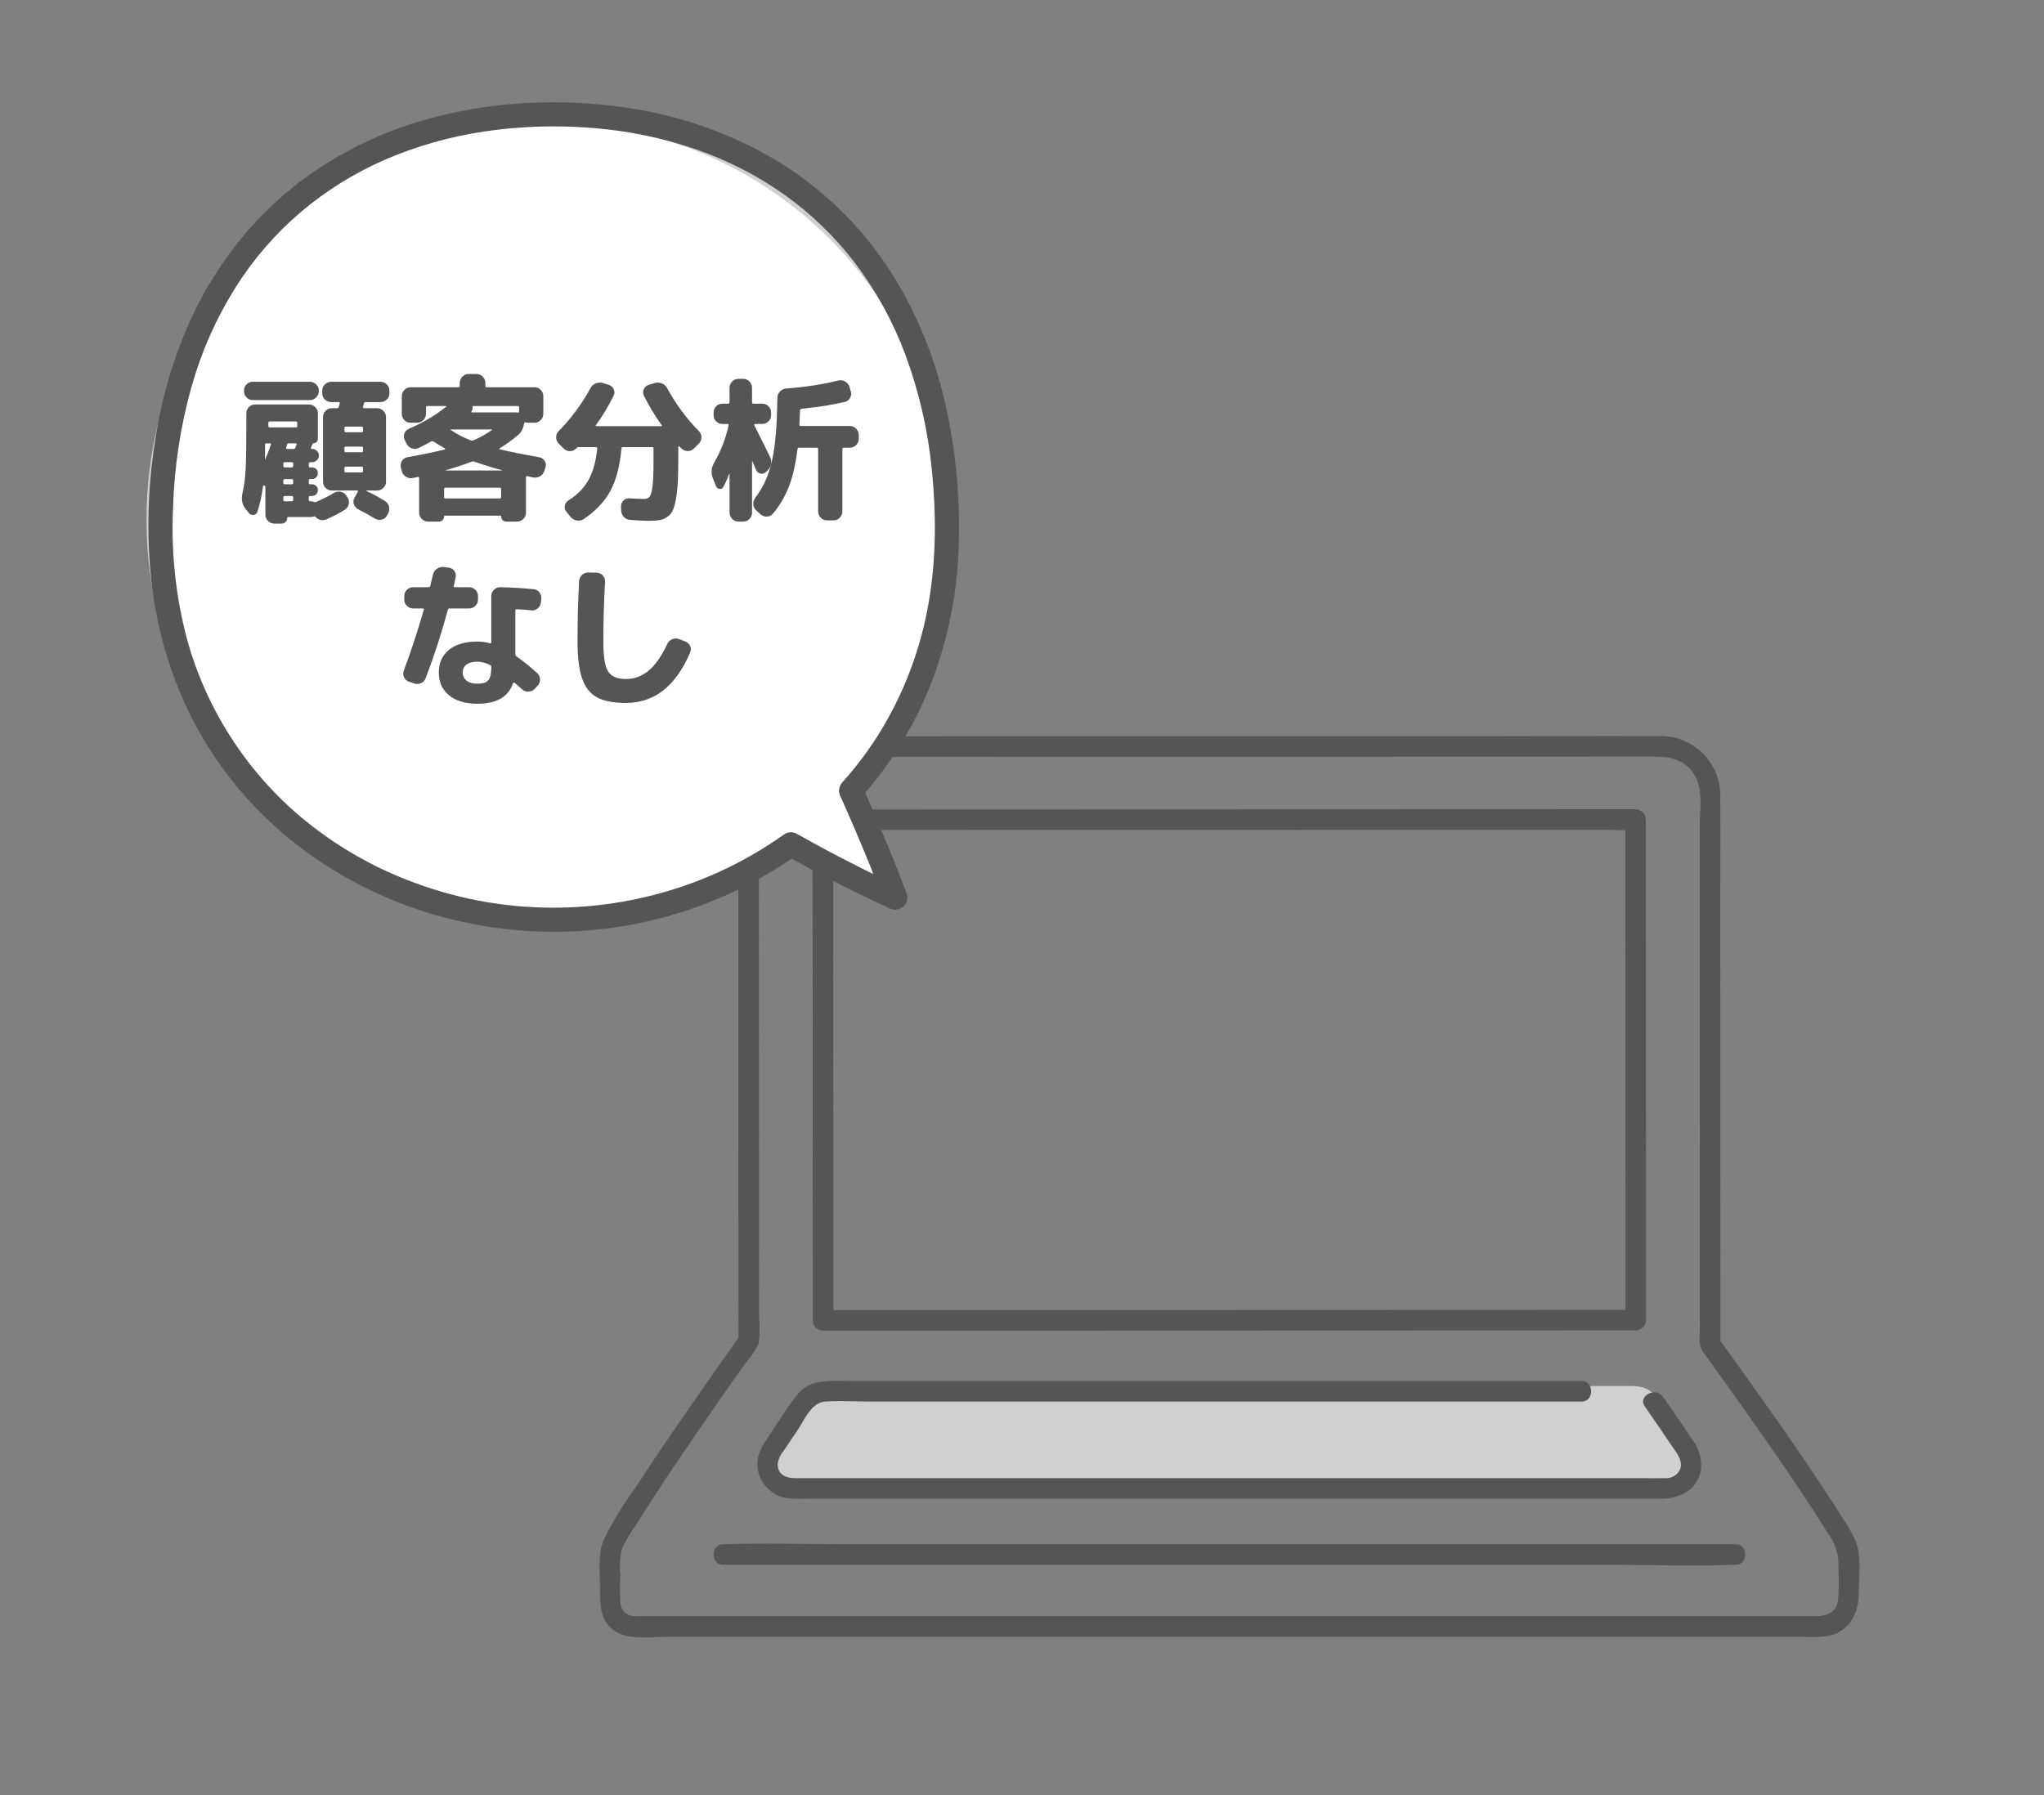 <?xml version="1.0" encoding="utf-8"?>
<!-- Generator: Adobe Illustrator 15.1.0, SVG Export Plug-In . SVG Version: 6.00 Build 0)  -->
<!DOCTYPE svg PUBLIC "-//W3C//DTD SVG 1.1//EN" "http://www.w3.org/Graphics/SVG/1.1/DTD/svg11.dtd">
<svg version="1.1" id="レイヤー_1" xmlns="http://www.w3.org/2000/svg" xmlns:xlink="http://www.w3.org/1999/xlink" x="0px"
	 y="0px" width="334.14px" height="293.568px" viewBox="-300 104.445 334.14 293.568"
	 enable-background="new -300 104.445 334.14 293.568" xml:space="preserve">
<rect x="-300" y="104.445" width="334.14" height="293.568" fill="#808080" stroke="none"/>
<g>
	<path fill="#D0D0D0" d="M-32.883,331.945c1.302-0.001,2.521,0.637,3.263,1.704c1.779,2.539,3.653,5.271,5.442,8.02
		c1.198,1.851,0.67,4.322-1.181,5.521c-0.648,0.419-1.402,0.642-2.173,0.642h-143.012c-2.205,0-3.993-1.783-3.996-3.988
		c0-0.772,0.223-1.527,0.643-2.175c1.791-2.75,3.67-5.482,5.441-8.022c0.744-1.069,1.964-1.707,3.266-1.707
		c28.396,0,103.915,0,132.311,0"/>
	<path fill="#D0D0D0" d="M-170.543,348.682c-2.668,0-4.841-2.17-4.845-4.837c0-0.939,0.27-1.851,0.779-2.638
		c1.909-2.933,3.919-5.84,5.458-8.046c0.902-1.296,2.384-2.071,3.963-2.071h132.311v0.005c1.577,0.001,3.056,0.774,3.957,2.068
		c2.1,2.998,3.886,5.629,5.457,8.042c1.452,2.243,0.81,5.247-1.431,6.699c-0.788,0.509-1.699,0.778-2.635,0.778H-170.543
		C-170.543,348.682-170.543,348.682-170.543,348.682z M-165.188,332.791c-1.023,0-1.983,0.501-2.567,1.342
		c-1.532,2.196-3.532,5.089-5.427,8c-0.33,0.509-0.505,1.102-0.505,1.711c0.002,1.73,1.413,3.138,3.145,3.137h143.012
		c0.608,0,1.2-0.174,1.711-0.505c1.454-0.941,1.87-2.89,0.929-4.344c-1.559-2.395-3.334-5.011-5.425-7.995
		c-0.585-0.841-1.543-1.341-2.564-1.341c0,0-0.001,0-0.002,0v-0.005H-165.188z"/>
	<path fill="#555555" d="M-169.547,349.527c-0.314,0-0.629-0.004-0.943-0.017c-2.906-0.033-5.337-2.214-5.68-5.074
		c-0.235-2.042,0.793-3.585,1.983-5.374c0.34-0.512,0.678-1.029,1.017-1.547c1.131-1.733,2.301-3.525,3.59-5.124
		c1.445-1.792,3.447-2.153,6.208-2.153c0.367,0,0.736,0.005,1.104,0.01c0.374,0.005,0.747,0.011,1.117,0.011h119.663
		c1.177,0,1.594,0.904,1.594,1.678c0,0.776-0.417,1.683-1.594,1.683H-157.86c-0.783,0-1.574-0.019-2.367-0.038
		c-0.812-0.02-1.625-0.039-2.437-0.039c-0.92,0-1.722,0.026-2.452,0.079c-1.831,0.134-2.924,2.019-3.803,3.534
		c-0.208,0.359-0.402,0.696-0.589,0.968c-0.799,1.169-1.588,2.346-2.366,3.528c-0.517,0.584-0.857,1.298-0.987,2.068l-0.013,0.076
		l0.001,0.077c0.021,1.514,1.037,2.281,3.019,2.281l0.741-0.008h137.106l2.733,0.013c0.443,0,0.887-0.003,1.33-0.012
		c0.089,0.008,0.178,0.013,0.267,0.013c0.585,0,1.144-0.183,1.615-0.528c1.746-1.453,0.365-3.357-0.299-4.272
		c-0.109-0.151-0.213-0.294-0.301-0.426c-1.306-1.962-2.717-4.025-4.441-6.494c-0.335-0.48-0.392-0.941-0.168-1.371
		c0.293-0.563,1.021-0.972,1.729-0.972c0.404,0,0.977,0.132,1.417,0.762c1.717,2.451,3.217,4.646,4.584,6.713
		c1.226,1.5,1.79,3.375,1.597,5.216c-0.56,3.47-3.743,4.723-6.532,4.723H-167.59C-167.919,349.51-169.223,349.527-169.547,349.527z"
		/>
	<path fill="#555555" d="M-165.441,322.031c-0.933-0.016-1.673-0.758-1.687-1.692l-0.032-81.844c0-0.485,0.152-0.873,0.453-1.152
		c0.337-0.373,0.731-0.533,1.227-0.533l121.541-0.041h11.309c0.924,0.013,1.668,0.756,1.681,1.692l0.037,81.842
		c-0.014,0.922-0.758,1.667-1.693,1.681C-40.228,321.989-165.441,322.031-165.441,322.031z M-163.797,240.171l0.033,78.499
		l82.883-0.029c15.255-0.011,30.509-0.016,45.762-0.017h0.851l-0.036-78.428l-0.848-0.002c-0.688-0.002-1.377-0.021-2.065-0.06
		l-9.482-0.001L-163.797,240.171z"/>
	<path fill="#555555" d="M-194.739,372.183c-1.51,0-3.414-0.117-4.745-1.029c-2.44-1.667-2.443-4.205-2.446-7.144l-0.003-0.854
		c-0.004-0.391-0.014-0.784-0.024-1.179c-0.049-1.919-0.1-3.903,0.595-5.625c1.418-2.936,3.146-5.802,5.114-8.469
		c2.009-3.07,4.012-6.071,5.981-8.959c3.515-5.127,7.163-10.35,10.84-15.521l0.158-0.222l0-0.272
		c-0.006-6.636-0.008-13.274-0.008-19.911c-0.012-0.156-0.016-0.226-0.016-0.298l-0.016-48.67v-17.786
		c-0.002-2.624,0.133-5.166,1.783-7.417c1.63-2.24,4.146-3.67,6.902-3.926c1.104-0.11,2.293-0.161,3.747-0.161
		c1.079,0,2.162,0.028,3.24,0.056c1.083,0.027,2.161,0.055,3.225,0.055l106.672-0.031c2.43-0.003,4.859-0.009,7.288-0.015
		c3.217-0.008,6.433-0.016,9.65-0.016c2.704,0,5.41,0.005,8.114,0.021l0.375-0.001c5.349,0.094,9.629,4.526,9.536,9.88
		c0.026,3.641,0.017,7.262,0.008,10.882c-0.004,1.812-0.009,3.624-0.009,5.436c0.004,24.131,0.02,72.664,0.02,72.664
		s3.199,4.48,4.717,6.611c4.017,5.64,8.28,11.668,12.37,17.898c1.063,1.615,1.999,3.077,2.864,4.472
		c0.942,1.331,1.709,2.727,2.308,4.193c0.589,1.762,0.505,3.939,0.423,6.043c-0.027,0.692-0.053,1.373-0.055,2.026
		c-0.01,3.716-1.839,6.34-4.894,7.018c-0.884,0.127-1.845,0.198-2.798,0.198c-0.438,0-0.875-0.015-1.312-0.044l-185.799-0.002
		c-0.572,0-1.182,0.023-1.812,0.047C-193.396,372.157-194.068,372.183-194.739,372.183z M-198.593,362.034
		c-0.105,1.533-0.097,3.087,0.025,4.622c0.342,2.068,2.112,2.068,2.779,2.068l0.8-0.011H-3.686c1.379,0,3.947,0,4.178-2.806
		c0.136-1.664,0.094-3.379,0.055-5.038c-0.012-0.494-0.024-0.985-0.031-1.472c-0.195-1.629-0.803-3.083-1.764-4.296
		c-0.712-1.158-1.438-2.311-2.175-3.455c-1.909-2.965-3.875-5.859-5.375-8.05c-3.56-5.195-7.287-10.428-10.8-15.342
		c-0.241-0.337-0.492-0.672-0.744-1.009c-0.482-0.644-0.981-1.309-1.396-1.98c-0.496-0.804-0.455-1.939-0.416-3.038
		c0.011-0.314,0.022-0.625,0.022-0.925v-29.847c-0.005-14.114-0.009-51.77-0.009-51.77c0-0.56,0.032-1.162,0.064-1.786
		c0.119-2.285,0.253-4.875-0.985-6.838c-1.684-2.669-4.321-2.893-6.878-2.893l-138.618,0.038c-1.84,0-3.775,0.126-5.424,1.634
		c-2.133,1.954-2.057,4.696-1.989,7.116c0.012,0.418,0.023,0.833,0.023,1.238c0.006,6.833,0.025,64.365,0.025,64.365l0.003,17.263
		c0.151,1.487,0.128,2.911-0.063,4.314c-0.487,1.053-1.13,2.022-1.913,2.882l-0.064,0.08c-0.732,1.031-1.462,2.065-2.19,3.102
		c-1.779,2.522-3.544,5.056-5.295,7.599c-4.05,5.886-7.402,10.861-10.602,16.014c-0.797,1.132-1.543,2.377-2.189,3.662l-0.041,0.081
		l-0.022,0.087C-198.674,359.084-198.773,360.562-198.593,362.034z"/>
	<path fill="#555555" d="M-23.288,360.419c-2.229,0-4.46-0.027-6.689-0.053c-2.232-0.027-4.463-0.054-6.687-0.054h-145.082
		c-1.177,0-1.594-0.904-1.594-1.678c0-0.776,0.417-1.682,1.594-1.682h0.288c2.014-0.073,4.189-0.108,6.681-0.108
		c2.229,0,4.46,0.027,6.689,0.054c2.232,0.027,4.463,0.054,6.688,0.054H-16.32c1.177,0,1.594,0.904,1.594,1.679
		c0,0.775-0.417,1.681-1.594,1.681h-0.286C-18.62,360.385-20.796,360.419-23.288,360.419z"/>
</g>
<g>
	<path fill="#D0D0D0" d="M-144.449,189.442c0,15.896-5.636,30.475-15.02,41.849c-1.813,2.197,3.275,12.056,2.917,17.346
		c-9.648-1.787-12.671-7.681-14.772-6.136c-10.901,8.01-24.361,12.743-38.927,12.743c-36.341,0-65.801-29.46-65.801-65.802
		c0-36.341,29.46-65.801,65.801-65.801S-144.449,153.101-144.449,189.442z"/>
	<path fill="#FFFFFF" d="M-210.251,254.393c-35.814,0-64.951-29.137-64.951-64.951c0-35.814,29.137-64.951,64.951-64.951
		s64.951,29.137,64.951,64.951c0,15.05-5.265,29.72-14.825,41.308c-1.25,1.515-0.283,4.788,0.941,8.932
		c0.79,2.67,1.67,5.65,1.787,7.913c-4.649-1.053-7.633-3.108-9.653-4.499c-1.434-0.988-2.47-1.701-3.511-1.701
		c-0.46,0-0.887,0.142-1.267,0.421C-183.026,250.044-196.312,254.393-210.251,254.393z"/>
	<path fill="#555555" d="M-209.486,256.809c-5.472,0-10.947-0.651-16.274-1.936c-6.162-1.481-12.085-3.805-17.606-6.907
		c-5.564-3.124-10.621-7.048-15.032-11.664c-4.542-4.769-8.268-10.206-11.076-16.162c-3.036-6.533-4.979-13.479-5.774-20.639
		c-0.796-7.519-0.613-15.116,0.544-22.577c0.944-6.605,2.763-13.054,5.408-19.177c2.413-5.545,5.625-10.69,9.547-15.289
		c3.768-4.388,8.162-8.177,13.059-11.258c4.955-3.099,10.315-5.491,15.93-7.108c5.936-1.701,12.077-2.663,18.253-2.86
		c1.026-0.04,2.058-0.06,3.088-0.06c5.229,0,10.482,0.519,15.614,1.542c5.804,1.161,11.427,3.098,16.714,5.758
		c10.541,5.314,19.115,13.593,24.794,23.941c3.087,5.638,5.375,11.674,6.801,17.939c1.641,7.206,2.397,14.608,2.248,22.001
		c-0.082,8.199-1.617,16.233-4.564,23.887c-2.502,6.358-6.004,12.227-10.407,17.437l-0.344,0.406l0.215,0.487
		c2.613,5.904,4.771,11.164,6.597,16.079l0.025,0.082c0.204,0.747-0.075,1.563-0.721,2.048c-0.345,0.262-0.773,0.405-1.206,0.405
		c-0.339,0-0.675-0.087-0.972-0.251c-4.966-2.249-10.163-4.878-15.51-7.847l-0.457-0.253l-0.433,0.293
		c-3.016,2.041-6.217,3.841-9.514,5.351C-189.681,254.679-199.421,256.809-209.486,256.809z M-209.49,125.111
		c-3.832,0-7.694,0.288-11.479,0.855c-5.539,0.83-10.956,2.374-16.101,4.589c-4.971,2.171-9.594,5.047-13.743,8.548
		c-4.191,3.579-7.802,7.757-10.735,12.422c-3.149,5.047-5.561,10.511-7.169,16.241c-1.808,6.481-2.817,13.178-3.001,19.905
		c-0.32,7.158,0.446,14.306,2.277,21.23c3.276,12.049,10.513,22.897,20.377,30.552c4.686,3.653,9.865,6.609,15.393,8.785
		c7.725,3.071,15.857,4.629,24.169,4.629c5.105,0,10.211-0.601,15.175-1.786c8.157-1.937,15.755-5.386,22.582-10.251
		c0.325-0.194,0.672-0.3,1.041-0.3c0.353,0,0.698,0.094,0.997,0.272c3.55,2.004,7.072,3.878,10.487,5.581l2.013,1.003l-0.846-2.084
		c-1.35-3.325-2.839-6.804-4.553-10.633c-0.329-0.593-0.305-1.316,0.027-1.909c0.075-0.14,0.174-0.279,0.288-0.406
		c2.205-2.455,4.208-5.109,5.952-7.89c3.874-6.237,6.54-13.055,7.927-20.267c1.347-6.866,1.594-14.598,0.735-22.977
		c-0.629-6.416-2.083-12.739-4.324-18.789c-2.02-5.41-4.816-10.488-8.313-15.095c-3.284-4.271-7.174-8.015-11.567-11.133
		c-4.445-3.128-9.303-5.608-14.442-7.372c-5.416-1.851-11.062-3.013-16.784-3.456C-205.224,125.2-207.373,125.111-209.49,125.111z"
		/>
</g>
<g>
	<path fill="#555555" d="M-259.324,188.328l-0.511-0.639c-0.579-0.732-0.758-1.583-0.537-2.554c0.255-1.09,0.426-2.307,0.511-3.652
		s0.128-3.422,0.128-6.232v-3.218c0-0.391,0.141-0.732,0.421-1.021c0.281-0.289,0.617-0.434,1.009-0.434h8.812
		c0.392,0,0.732,0.145,1.021,0.434c0.29,0.29,0.434,0.63,0.434,1.021v4.163c0,0.205-0.072,0.379-0.217,0.524
		c-0.145,0.145-0.319,0.217-0.524,0.217c-0.051,0-0.094,0.034-0.127,0.102c-0.034,0.085-0.081,0.201-0.141,0.345
		s-0.098,0.242-0.115,0.293c-0.034,0.119,0.008,0.179,0.127,0.179h0.077c0.29,0,0.545,0.106,0.766,0.319s0.332,0.464,0.332,0.753
		c0,0.29-0.111,0.545-0.332,0.766c-0.221,0.222-0.477,0.332-0.766,0.332h-0.332c-0.153,0-0.229,0.068-0.229,0.205v0.434
		c0,0.136,0.067,0.204,0.204,0.204h0.307c0.272,0,0.502,0.089,0.689,0.269c0.187,0.179,0.281,0.404,0.281,0.677
		s-0.094,0.502-0.281,0.689c-0.188,0.188-0.417,0.281-0.689,0.281h-0.307c-0.137,0-0.204,0.06-0.204,0.179v0.485
		c0,0.12,0.067,0.179,0.204,0.179h0.307c0.272,0,0.502,0.094,0.689,0.281c0.187,0.188,0.281,0.417,0.281,0.689
		c0,0.272-0.094,0.498-0.281,0.677c-0.188,0.179-0.417,0.268-0.689,0.268h-0.307c-0.137,0-0.204,0.068-0.204,0.205v0.459
		c0,0.137,0.076,0.205,0.229,0.205h0.077c0.221,0,0.4,0.034,0.537,0.102c0.153,0.051,0.289,0.043,0.409-0.025h0.025l0.051-0.025
		c1.175-0.528,2.095-0.996,2.759-1.405c0.34-0.205,0.706-0.272,1.098-0.205c0.391,0.068,0.698,0.264,0.919,0.587l0.179,0.255
		c0.238,0.341,0.323,0.715,0.255,1.124c-0.068,0.409-0.272,0.724-0.613,0.945c-0.886,0.579-1.907,1.115-3.065,1.609
		c-0.307,0.136-0.622,0.166-0.945,0.09c-0.323-0.077-0.596-0.243-0.817-0.498c-0.103-0.103-0.213-0.12-0.332-0.051
		c-0.153,0.051-0.307,0.077-0.46,0.077h-3.678c-0.102,0-0.153,0.051-0.153,0.153c0,0.255-0.089,0.472-0.268,0.651
		c-0.179,0.179-0.396,0.269-0.651,0.269h-1.2c-0.392,0-0.732-0.145-1.021-0.435c-0.29-0.29-0.435-0.63-0.435-1.021v-4.521
		c0-0.102-0.06-0.187-0.179-0.255c-0.136-0.034-0.204,0.009-0.204,0.127c-0.205,1.567-0.511,2.955-0.919,4.163
		c-0.103,0.307-0.311,0.481-0.626,0.524C-258.861,188.689-259.12,188.583-259.324,188.328z M-258.686,166.874h9.348
		c0.391,0,0.732,0.141,1.021,0.422c0.289,0.281,0.434,0.617,0.434,1.009v0.102c0,0.392-0.145,0.732-0.434,1.021
		c-0.29,0.29-0.63,0.434-1.021,0.434h-9.348c-0.392,0-0.728-0.145-1.009-0.434c-0.281-0.289-0.421-0.63-0.421-1.021v-0.102
		c0-0.392,0.141-0.728,0.421-1.009C-259.414,167.015-259.078,166.874-258.686,166.874z M-256.668,177.703
		c0,0.852-0.009,1.473-0.026,1.865l0.026,0.025l0.025-0.025c0.017-0.017,0.025-0.034,0.025-0.051v-0.051v-0.077
		c0-0.034,0.017-0.051,0.051-0.051l0.025-0.025c0.29-0.681,0.57-1.413,0.843-2.197c0.034-0.119-0.017-0.179-0.153-0.179h-0.281
		h-0.332c-0.136,0-0.204,0.068-0.204,0.205V177.703z M-256.132,173.566v0.562c0,0.137,0.077,0.205,0.23,0.205h4.265
		c0.153,0,0.23-0.068,0.23-0.205v-0.562c0-0.136-0.077-0.205-0.23-0.205h-4.265C-256.055,173.361-256.132,173.43-256.132,173.566z
		 M-252.071,180.641v-0.409c0-0.136-0.077-0.205-0.23-0.205h-1.149c-0.153,0-0.229,0.068-0.229,0.205v0.409
		c0,0.153,0.076,0.229,0.229,0.229h1.149C-252.148,180.87-252.071,180.793-252.071,180.641z M-252.071,183.424v-0.409
		c0-0.153-0.077-0.23-0.23-0.23h-1.149c-0.153,0-0.229,0.077-0.229,0.23v0.409c0,0.137,0.076,0.204,0.229,0.204h1.149
		C-252.148,183.628-252.071,183.561-252.071,183.424z M-252.071,186.183v-0.409c0-0.153-0.077-0.23-0.23-0.23h-1.149
		c-0.153,0-0.229,0.077-0.229,0.23v0.409c0,0.153,0.076,0.23,0.229,0.23h1.149C-252.148,186.413-252.071,186.336-252.071,186.183z
		 M-251.509,177.116c0.034-0.119-0.018-0.179-0.153-0.179h-1.124c-0.136,0-0.229,0.068-0.281,0.205
		c-0.017,0.051-0.043,0.132-0.077,0.243c-0.034,0.111-0.06,0.191-0.077,0.242c-0.034,0.153,0.008,0.23,0.128,0.23h1.072
		c0.153,0,0.256-0.068,0.307-0.204c0.034-0.068,0.068-0.162,0.102-0.281C-251.577,177.252-251.544,177.167-251.509,177.116z
		 M-240.501,170.399c-0.068,0.272-0.12,0.468-0.153,0.587c-0.034,0.136,0.017,0.204,0.153,0.204h2.145
		c0.392,0,0.732,0.145,1.022,0.434c0.289,0.29,0.434,0.63,0.434,1.022v10.574c0,0.392-0.145,0.728-0.434,1.009
		c-0.29,0.281-0.63,0.421-1.022,0.421h-1.686c-0.034,0-0.051,0.013-0.051,0.038c0,0.026,0.008,0.047,0.025,0.064
		c1.021,0.459,2.018,0.996,2.988,1.609c0.357,0.222,0.583,0.533,0.677,0.932c0.093,0.4,0.038,0.779-0.166,1.137l-0.179,0.332
		c-0.188,0.34-0.477,0.558-0.869,0.651c-0.392,0.093-0.75,0.038-1.073-0.166c-0.8-0.494-1.711-0.996-2.732-1.507
		c-0.358-0.188-0.601-0.464-0.728-0.83c-0.128-0.366-0.098-0.719,0.089-1.06l0.562-0.996c0.034-0.034,0.034-0.077,0-0.127
		c-0.035-0.051-0.077-0.077-0.128-0.077h-2.069h-2.068c-0.392,0-0.728-0.141-1.009-0.421c-0.281-0.281-0.421-0.617-0.421-1.009
		v-10.574c0-0.392,0.141-0.732,0.421-1.022c0.281-0.289,0.617-0.434,1.009-0.434h0.868c0.153,0,0.247-0.068,0.281-0.204
		c0.017-0.068,0.042-0.166,0.077-0.294c0.034-0.127,0.06-0.225,0.077-0.293c0.034-0.136-0.025-0.205-0.179-0.205h-1.226
		c-0.392,0-0.732-0.14-1.021-0.421c-0.29-0.281-0.434-0.617-0.434-1.009v-0.459c0-0.392,0.145-0.728,0.434-1.009
		c0.29-0.281,0.63-0.422,1.021-0.422h8.071c0.392,0,0.732,0.141,1.021,0.422c0.29,0.281,0.435,0.617,0.435,1.009v0.459
		c0,0.392-0.145,0.728-0.435,1.009c-0.29,0.281-0.63,0.421-1.021,0.421h-2.452C-240.383,170.194-240.468,170.263-240.501,170.399z
		 M-240.655,174.434c0-0.153-0.068-0.23-0.205-0.23h-2.63c-0.137,0-0.205,0.077-0.205,0.23v0.46c0,0.153,0.068,0.229,0.205,0.229
		h2.63c0.136,0,0.205-0.076,0.205-0.229V174.434z M-240.655,178.188v-0.511c0-0.136-0.068-0.204-0.205-0.204h-2.63
		c-0.137,0-0.205,0.068-0.205,0.204v0.511c0,0.137,0.068,0.205,0.205,0.205h2.63C-240.723,178.393-240.655,178.325-240.655,178.188z
		 M-240.655,181.483v-0.511c0-0.153-0.068-0.23-0.205-0.23h-2.63c-0.137,0-0.205,0.077-0.205,0.23v0.511
		c0,0.136,0.068,0.204,0.205,0.204h2.63C-240.723,181.688-240.655,181.62-240.655,181.483z"/>
	<path fill="#555555" d="M-234.321,181.483l-0.153-0.613c-0.085-0.374-0.026-0.728,0.179-1.06c0.204-0.332,0.494-0.532,0.868-0.601
		c2.554-0.459,4.605-0.885,6.155-1.277c0.034-0.017,0.047-0.046,0.038-0.089c-0.009-0.042-0.03-0.072-0.063-0.089
		c-0.613-0.34-1.218-0.707-1.813-1.098c-0.153-0.085-0.29-0.093-0.409-0.025c-0.664,0.375-1.354,0.732-2.069,1.072
		c-0.375,0.17-0.75,0.184-1.124,0.039c-0.375-0.145-0.656-0.404-0.843-0.779l-0.281-0.562c-0.17-0.34-0.191-0.694-0.064-1.06
		c0.128-0.366,0.371-0.625,0.728-0.779c2.333-1.022,4.248-2.137,5.747-3.346c0.17-0.136,0.298-0.23,0.383-0.281
		c0.017-0.017,0.025-0.038,0.025-0.064c0-0.025-0.017-0.038-0.051-0.038h-3.09c-0.136,0-0.204,0.077-0.204,0.23v1.047
		c0,0.392-0.145,0.732-0.434,1.022c-0.29,0.29-0.63,0.434-1.022,0.434h-1.072c-0.392,0-0.728-0.145-1.009-0.434
		c-0.281-0.29-0.421-0.63-0.421-1.022v-2.886c0-0.392,0.141-0.732,0.421-1.022c0.281-0.289,0.617-0.434,1.009-0.434h7.841
		c0.136,0,0.204-0.068,0.204-0.204v-0.511c0-0.392,0.145-0.732,0.434-1.022c0.29-0.289,0.63-0.434,1.022-0.434h1.277
		c0.392,0,0.732,0.145,1.021,0.434c0.29,0.29,0.434,0.63,0.434,1.022v0.511c0,0.136,0.068,0.204,0.205,0.204h7.841
		c0.392,0,0.728,0.145,1.009,0.434c0.281,0.29,0.421,0.63,0.421,1.022v2.886c0,0.392-0.141,0.732-0.421,1.022
		s-0.617,0.434-1.009,0.434h-1.073c-0.085,0-0.213-0.017-0.383-0.051c-0.136-0.034-0.221,0.017-0.255,0.153
		c-0.119,0.817-0.451,1.456-0.996,1.916c-1.021,0.852-2.026,1.575-3.014,2.171c-0.102,0.068-0.094,0.119,0.026,0.153
		c1.447,0.357,3.592,0.792,6.436,1.302c0.392,0.068,0.693,0.265,0.907,0.588c0.212,0.323,0.259,0.672,0.14,1.047l-0.179,0.562
		c-0.119,0.392-0.354,0.694-0.702,0.907c-0.349,0.213-0.728,0.277-1.137,0.191c-0.102-0.017-0.255-0.047-0.459-0.089
		c-0.205-0.042-0.367-0.081-0.485-0.115c-0.153-0.034-0.23,0.025-0.23,0.179v5.797c0,0.392-0.145,0.732-0.434,1.022
		c-0.29,0.289-0.63,0.434-1.021,0.434h-1.788c-0.221,0-0.413-0.081-0.575-0.243c-0.162-0.162-0.243-0.362-0.243-0.6
		c0-0.085-0.042-0.128-0.127-0.128h-9.092c-0.068,0-0.103,0.042-0.103,0.128c0,0.238-0.085,0.438-0.255,0.6
		c-0.17,0.162-0.366,0.243-0.587,0.243h-1.788c-0.392,0-0.732-0.145-1.021-0.434c-0.29-0.29-0.435-0.63-0.435-1.022v-5.67
		c0-0.051-0.017-0.098-0.051-0.14c-0.034-0.042-0.077-0.055-0.128-0.039c-0.085,0.017-0.229,0.047-0.434,0.089
		c-0.204,0.043-0.349,0.073-0.434,0.089c-0.392,0.085-0.762,0.017-1.111-0.204C-233.993,182.182-234.219,181.875-234.321,181.483z
		 M-227.4,184.42v1.328c0,0.136,0.068,0.204,0.205,0.204h8.888c0.153,0,0.229-0.068,0.229-0.204v-1.328
		c0-0.153-0.077-0.23-0.229-0.23h-8.888C-227.332,184.19-227.4,184.267-227.4,184.42z M-227.118,181.33
		c-0.017,0-0.025,0.009-0.025,0.025c0,0.017,0.008,0.026,0.025,0.026h9.144c0.017-0.017,0.025-0.034,0.025-0.051
		c-1.481-0.392-2.988-0.86-4.521-1.405c-0.137-0.051-0.273-0.051-0.409,0C-224.411,180.504-225.825,180.973-227.118,181.33z
		 M-219.635,174.792c0.034-0.034,0.046-0.063,0.038-0.089c-0.009-0.025-0.03-0.038-0.064-0.038h-6.691h-0.025v0.025
		c0.919,0.664,2.026,1.251,3.32,1.762c0.153,0.051,0.281,0.06,0.383,0.026C-221.551,176.001-220.538,175.439-219.635,174.792z
		 M-215.344,170.833h-7.279c-0.12,0-0.162,0.068-0.128,0.204c0.051,0.239-0.009,0.46-0.179,0.664
		c-0.034,0.018-0.038,0.051-0.013,0.103c0.025,0.051,0.055,0.077,0.089,0.077h7.177c0.17,0,0.29,0.009,0.357,0.025
		c0.119,0.034,0.179-0.017,0.179-0.153v-0.689C-215.14,170.91-215.208,170.833-215.344,170.833z"/>
	<path fill="#555555" d="M-207.861,177.78l-0.817-0.817c-0.273-0.29-0.409-0.63-0.409-1.022c0-0.392,0.145-0.732,0.434-1.021
		c2.026-2.06,3.754-4.401,5.185-7.023c0.187-0.358,0.477-0.613,0.869-0.766c0.391-0.153,0.783-0.17,1.175-0.051l0.97,0.307
		c0.375,0.136,0.639,0.379,0.792,0.728c0.153,0.349,0.145,0.694-0.026,1.035c-0.817,1.669-1.779,3.269-2.886,4.801
		c-0.085,0.12-0.06,0.179,0.077,0.179h10.574c0.136,0,0.162-0.059,0.077-0.179c-1.107-1.532-2.069-3.132-2.886-4.801
		c-0.17-0.34-0.179-0.69-0.025-1.047c0.153-0.357,0.417-0.596,0.792-0.715l0.971-0.307c0.392-0.119,0.783-0.102,1.175,0.051
		c0.392,0.153,0.681,0.408,0.868,0.766c1.43,2.622,3.158,4.963,5.185,7.023c0.289,0.29,0.434,0.63,0.434,1.021
		c0,0.392-0.137,0.732-0.409,1.022l-0.817,0.817c-0.29,0.29-0.634,0.43-1.034,0.421c-0.4-0.008-0.745-0.157-1.035-0.447
		c-0.034-0.034-0.089-0.085-0.166-0.153c-0.077-0.068-0.132-0.127-0.166-0.179c-0.017-0.034-0.047-0.042-0.089-0.025
		s-0.064,0.042-0.064,0.077v0.843c0,1.805-0.021,3.291-0.063,4.457c-0.043,1.167-0.141,2.192-0.294,3.078
		c-0.153,0.886-0.332,1.558-0.536,2.018c-0.205,0.46-0.515,0.83-0.933,1.111c-0.417,0.281-0.852,0.455-1.302,0.523
		c-0.452,0.068-1.06,0.102-1.826,0.102c-0.511,0-1.481-0.051-2.912-0.153c-0.409-0.017-0.753-0.175-1.034-0.472
		c-0.281-0.298-0.43-0.651-0.447-1.06l-0.025-0.639c-0.017-0.374,0.115-0.702,0.396-0.983c0.281-0.281,0.617-0.404,1.009-0.371
		c0.97,0.068,1.771,0.102,2.401,0.102c0.374,0,0.664-0.123,0.868-0.37c0.204-0.247,0.361-0.796,0.473-1.647
		c0.11-0.851,0.166-2.111,0.166-3.78v-2.452c0-0.153-0.068-0.229-0.205-0.229h-4.776c-0.17,0-0.255,0.068-0.255,0.204
		c-0.255,2.877-0.86,5.197-1.813,6.96c-0.954,1.762-2.41,3.298-4.367,4.61c-0.341,0.221-0.715,0.298-1.124,0.23
		c-0.409-0.068-0.75-0.264-1.021-0.587l-0.689-0.869c-0.239-0.29-0.319-0.617-0.243-0.983c0.077-0.366,0.276-0.651,0.6-0.855
		c1.447-0.919,2.537-2.03,3.269-3.333c0.732-1.303,1.209-3.018,1.43-5.146c0-0.153-0.068-0.229-0.204-0.229h-2.784
		c-0.153,0-0.281,0.051-0.383,0.153l-0.077,0.077c-0.29,0.29-0.63,0.435-1.021,0.435
		C-207.231,178.214-207.572,178.07-207.861,177.78z"/>
	<path fill="#555555" d="M-182.959,183.91l-0.511-1.277c-0.341-0.869-0.255-1.737,0.255-2.605c1.106-1.941,1.881-3.958,2.324-6.053
		c0.034-0.136-0.026-0.205-0.179-0.205h-0.843c-0.392,0-0.728-0.14-1.009-0.421c-0.281-0.281-0.421-0.617-0.421-1.009v-0.459
		c0-0.392,0.141-0.728,0.421-1.009c0.281-0.281,0.617-0.421,1.009-0.421h0.971c0.136,0,0.204-0.077,0.204-0.229v-2.375
		c0-0.392,0.145-0.732,0.435-1.021c0.289-0.29,0.629-0.434,1.021-0.434h0.792c0.392,0,0.728,0.145,1.009,0.434
		c0.281,0.29,0.421,0.63,0.421,1.021v2.375c0,0.153,0.076,0.229,0.229,0.229h1.43c0.392,0,0.732,0.141,1.022,0.421
		c0.289,0.281,0.434,0.618,0.434,1.009v0.459c0,0.392-0.145,0.728-0.434,1.009c-0.29,0.281-0.63,0.421-1.022,0.421h-1.175
		c-0.136,0-0.17,0.077-0.102,0.23c0.954,1.89,1.805,3.601,2.554,5.134c0.187,0.392,0.243,0.796,0.166,1.213
		c-0.077,0.417-0.277,0.771-0.6,1.06l-0.23,0.23c-0.255,0.238-0.558,0.319-0.907,0.242c-0.349-0.076-0.592-0.285-0.728-0.625
		c-0.068-0.153-0.162-0.379-0.281-0.677c-0.12-0.298-0.213-0.523-0.281-0.677c-0.034,0-0.06,0.017-0.076,0.051v8.326
		c0,0.392-0.141,0.732-0.421,1.022c-0.281,0.289-0.618,0.434-1.009,0.434h-0.792c-0.392,0-0.732-0.145-1.021-0.434
		c-0.29-0.29-0.435-0.63-0.435-1.022v-6.385c0-0.068-0.017-0.068-0.051,0c-0.239,0.681-0.554,1.396-0.945,2.145
		c-0.136,0.273-0.349,0.392-0.638,0.358C-182.662,184.361-182.857,184.199-182.959,183.91z M-164.826,189.528
		c-0.392,0-0.728-0.145-1.009-0.434c-0.281-0.29-0.421-0.63-0.421-1.021v-10.216c0-0.136-0.077-0.204-0.23-0.204h-2.912
		c-0.119,0-0.196,0.068-0.229,0.204c-0.307,2.469-0.775,4.517-1.405,6.143c-0.63,1.626-1.499,3.103-2.605,4.431
		c-0.255,0.307-0.583,0.468-0.983,0.485c-0.4,0.017-0.753-0.111-1.06-0.383l-0.715-0.638c-0.29-0.273-0.443-0.605-0.46-0.996
		c-0.017-0.392,0.093-0.749,0.332-1.073c1.277-1.651,2.184-3.656,2.72-6.015c0.536-2.358,0.83-5.785,0.881-10.28
		c0-0.409,0.136-0.762,0.409-1.06s0.613-0.464,1.021-0.498c3.15-0.238,5.985-0.672,8.505-1.303c0.392-0.102,0.767-0.055,1.124,0.141
		s0.596,0.481,0.715,0.855l0.23,0.766c0.119,0.375,0.081,0.737-0.115,1.085c-0.196,0.349-0.49,0.566-0.881,0.651
		c-1.907,0.46-4.265,0.834-7.075,1.124c-0.153,0.035-0.229,0.12-0.229,0.256c-0.035,1.039-0.068,1.822-0.103,2.35
		c0,0.136,0.068,0.204,0.205,0.204h8.045c0.392,0,0.732,0.145,1.022,0.434c0.289,0.29,0.434,0.63,0.434,1.022v0.638
		c0,0.392-0.145,0.732-0.434,1.022c-0.29,0.29-0.63,0.434-1.022,0.434h-0.996c-0.153,0-0.229,0.068-0.229,0.204v10.216
		c0,0.392-0.141,0.732-0.421,1.021c-0.281,0.29-0.618,0.434-1.009,0.434H-164.826z"/>
	<path fill="#555555" d="M-233.146,215.912c-0.375-0.136-0.643-0.379-0.804-0.728c-0.162-0.349-0.175-0.71-0.039-1.085
		c1.158-3.082,2.248-6.402,3.27-9.96c0.034-0.136-0.018-0.205-0.153-0.205h-1.583c-0.392,0-0.732-0.14-1.021-0.421
		c-0.29-0.281-0.435-0.617-0.435-1.009v-0.613c0-0.392,0.145-0.728,0.435-1.009c0.289-0.281,0.629-0.421,1.021-0.421h2.528
		c0.136,0,0.221-0.068,0.255-0.205c0.205-0.817,0.357-1.438,0.46-1.864c0.085-0.392,0.297-0.707,0.638-0.945
		c0.34-0.238,0.715-0.332,1.124-0.281l0.817,0.102c0.391,0.051,0.698,0.234,0.919,0.549c0.221,0.315,0.289,0.66,0.204,1.034
		c-0.034,0.153-0.085,0.388-0.153,0.703s-0.119,0.549-0.153,0.702c-0.034,0.137,0.026,0.205,0.179,0.205h2.324
		c0.392,0,0.732,0.14,1.022,0.421c0.289,0.281,0.434,0.617,0.434,1.009v0.613c0,0.392-0.145,0.728-0.434,1.009
		c-0.29,0.281-0.63,0.421-1.022,0.421h-3.218c-0.137,0-0.222,0.077-0.255,0.23c-0.988,3.678-2.197,7.398-3.627,11.161
		c-0.136,0.375-0.387,0.647-0.753,0.817c-0.366,0.17-0.745,0.188-1.136,0.051L-233.146,215.912z M-215.548,204.061
		c-0.137,0-0.205,0.068-0.205,0.204v7.177c0,0.137,0.06,0.247,0.179,0.332c1.107,0.767,2.239,1.678,3.397,2.733
		c0.29,0.272,0.442,0.609,0.46,1.009c0.017,0.4-0.111,0.745-0.383,1.035l-0.46,0.511c-0.272,0.29-0.613,0.447-1.021,0.473
		c-0.409,0.025-0.766-0.098-1.073-0.371c-0.426-0.392-0.834-0.749-1.226-1.073c-0.035-0.034-0.081-0.042-0.141-0.025
		c-0.06,0.017-0.098,0.051-0.115,0.102c-0.75,2.23-2.682,3.346-5.798,3.346c-1.992,0-3.546-0.459-4.661-1.379
		s-1.673-2.162-1.673-3.729c0-1.549,0.549-2.779,1.647-3.69c1.098-0.911,2.66-1.367,4.687-1.367c0.715,0,1.396,0.094,2.043,0.281
		c0.136,0.034,0.204-0.017,0.204-0.153v-7.585c0-0.392,0.149-0.732,0.447-1.021s0.643-0.426,1.035-0.409
		c2.094,0.051,3.908,0.162,5.44,0.332c0.392,0.034,0.711,0.213,0.958,0.536c0.247,0.324,0.345,0.681,0.293,1.073l-0.077,0.613
		c-0.051,0.392-0.234,0.707-0.549,0.945c-0.315,0.238-0.668,0.332-1.06,0.281C-213.88,204.155-214.663,204.095-215.548,204.061z
		 M-221.933,216.244c0.851,0,1.438-0.187,1.762-0.562c0.323-0.374,0.485-1.098,0.485-2.171c0-0.17-0.068-0.281-0.204-0.332
		c-0.715-0.357-1.396-0.536-2.043-0.536c-0.8,0-1.405,0.158-1.813,0.473s-0.613,0.745-0.613,1.29c0,0.562,0.213,1.009,0.639,1.341
		C-223.296,216.078-222.699,216.244-221.933,216.244z"/>
	<path fill="#555555" d="M-197.67,219.385c-2.026,0-3.597-0.298-4.712-0.894s-1.928-1.613-2.439-3.052
		c-0.511-1.438-0.766-3.469-0.766-6.091c0-3.456,0.085-6.751,0.255-9.884c0.034-0.409,0.195-0.749,0.485-1.022
		c0.289-0.272,0.638-0.399,1.047-0.383l1.354,0.025c0.392,0.017,0.719,0.17,0.983,0.46c0.264,0.29,0.387,0.63,0.371,1.021
		c-0.188,3.337-0.281,6.598-0.281,9.782c0,2.469,0.268,4.108,0.805,4.917c0.536,0.809,1.502,1.213,2.899,1.213
		c1.345,0,2.571-0.451,3.678-1.354c1.106-0.902,2.128-2.358,3.065-4.368c0.17-0.374,0.438-0.638,0.804-0.792
		s0.736-0.162,1.111-0.026l0.996,0.383c0.391,0.137,0.668,0.388,0.83,0.753c0.162,0.366,0.158,0.737-0.013,1.111
		C-189.549,216.652-193.039,219.385-197.67,219.385z"/>
</g>
<path fill="#D0D0D0" d="M-150.561,260.851"/>
<path fill="#D0D0D0" d="M-144.551,255.86"/>
</svg>
